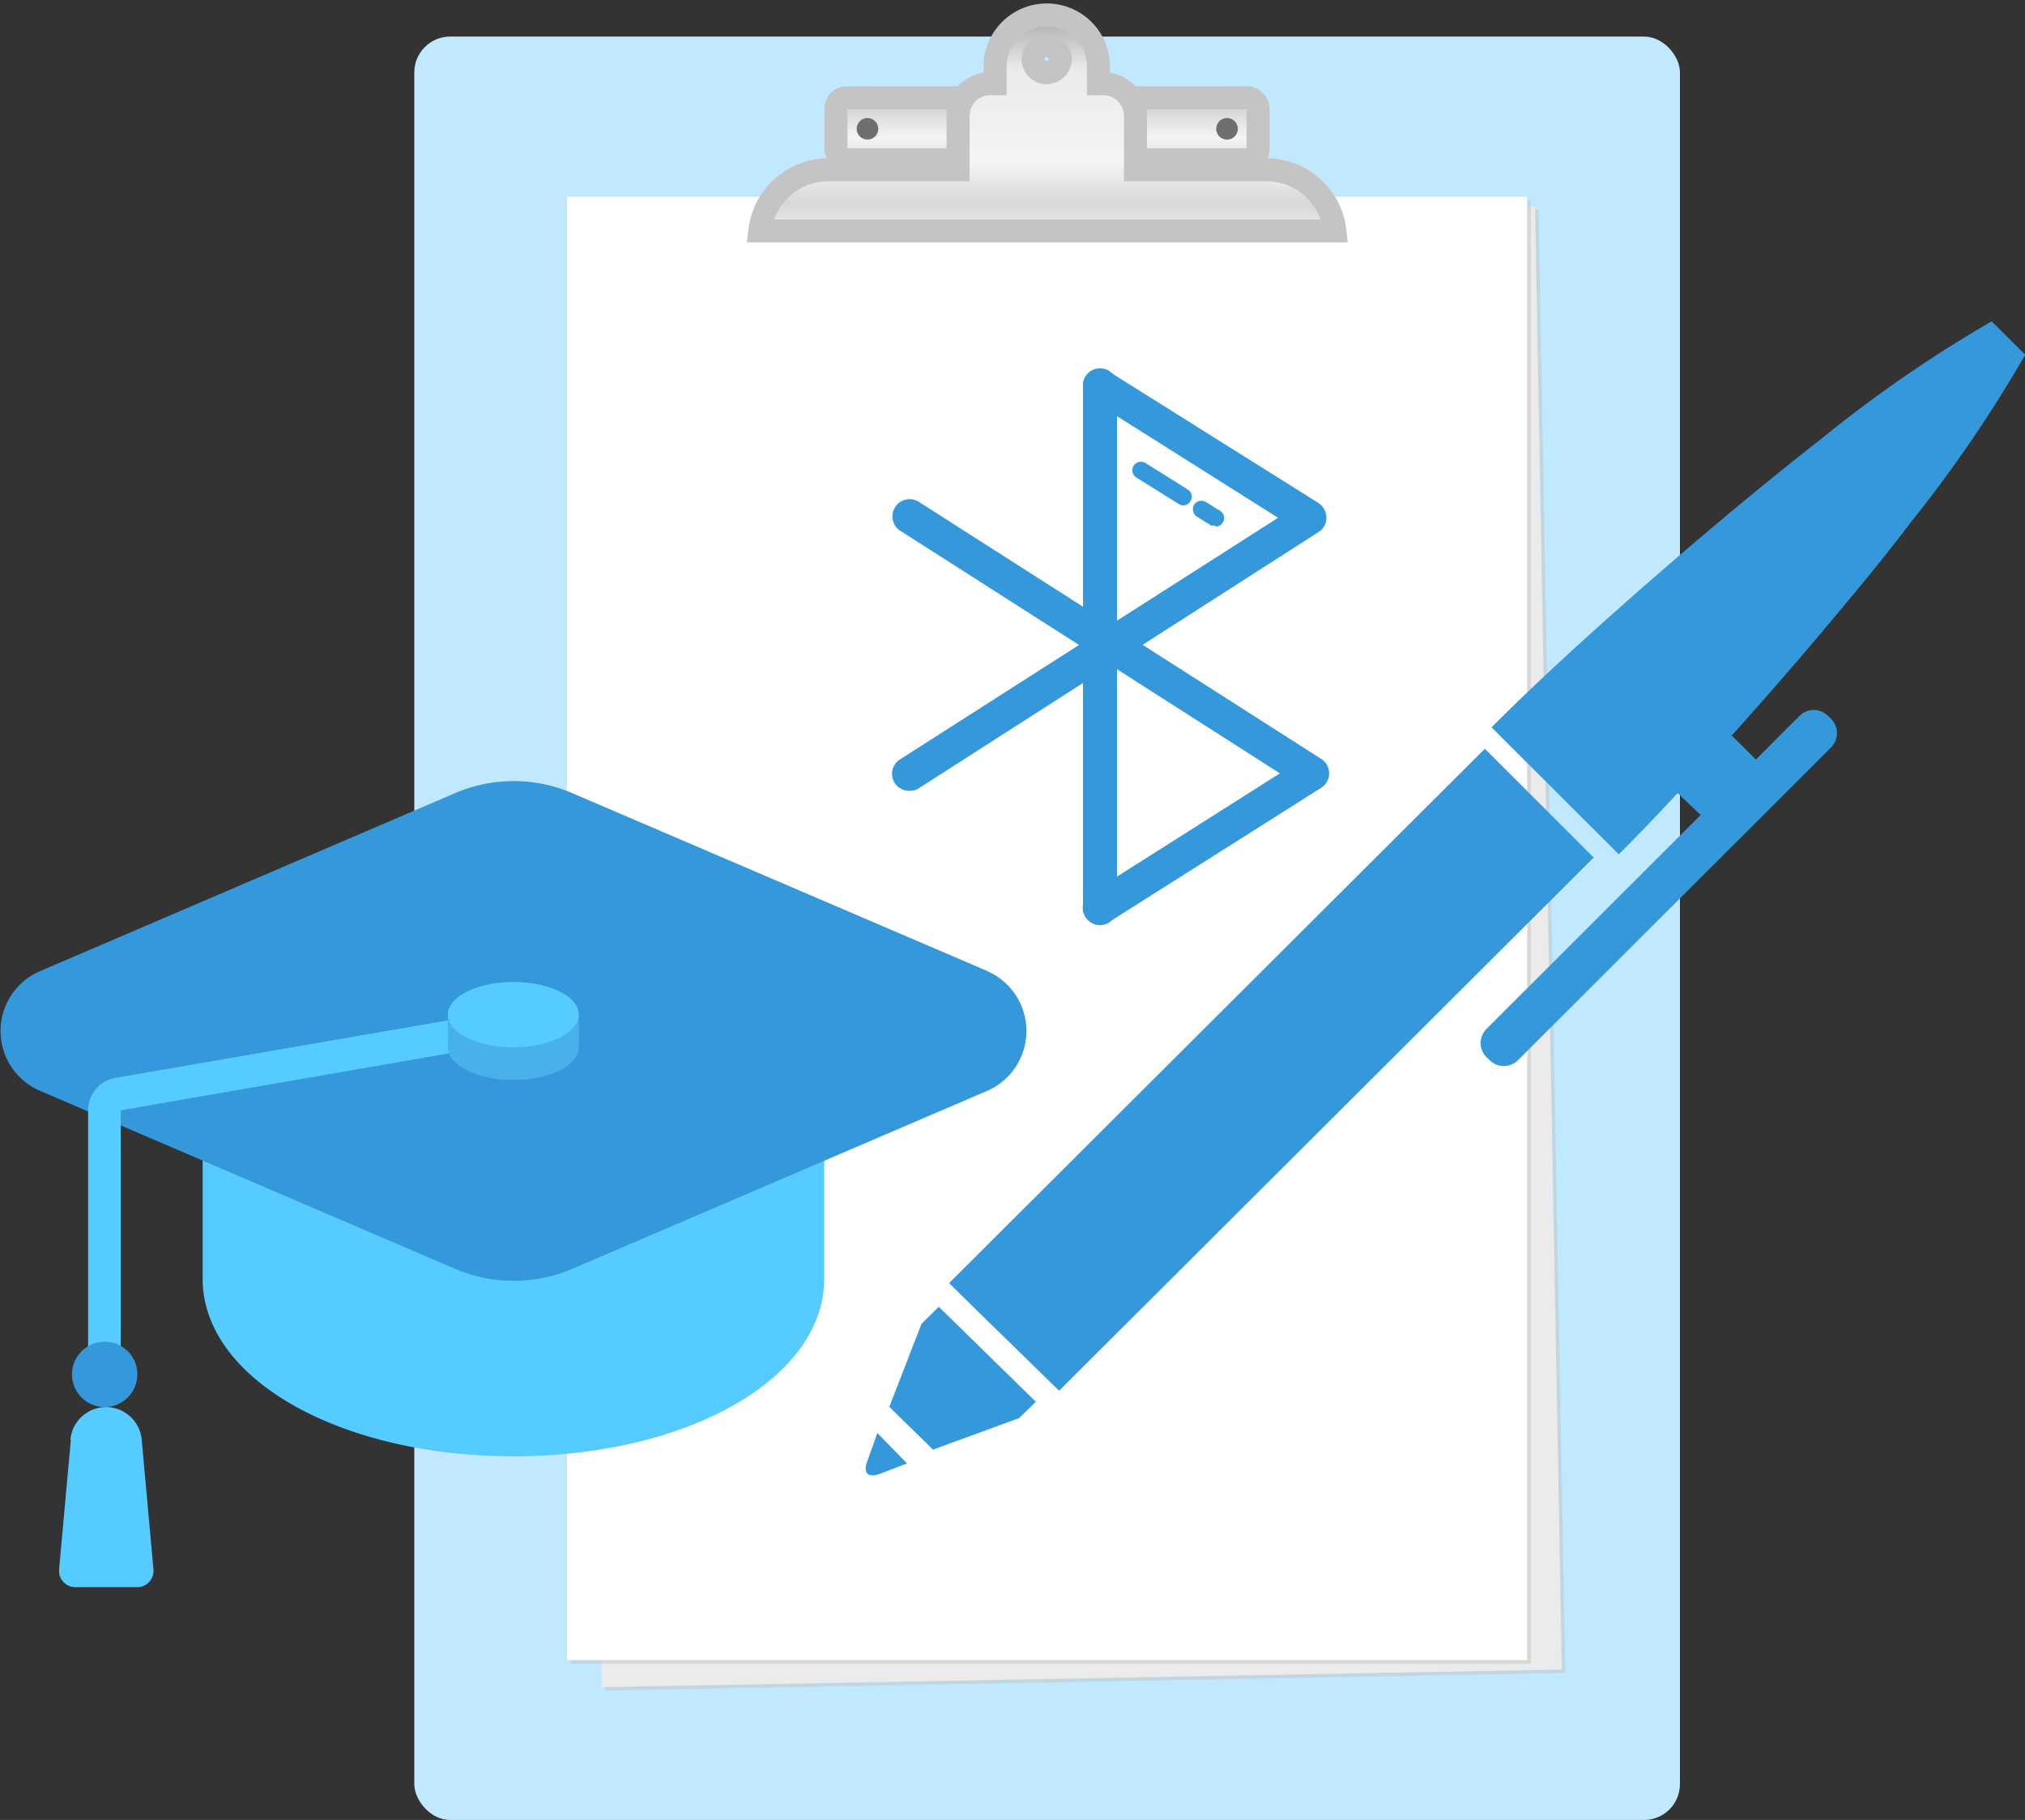 <svg xmlns="http://www.w3.org/2000/svg" xmlns:xlink="http://www.w3.org/1999/xlink" viewBox="0 0 88.03 79.12"><rect x="0" y="0" width="88.03" height="79.12" fill="#333333" stroke="none"/><defs><style>.cls-1{fill:none;}.cls-2{isolation:isolate;}.cls-3{fill:#c0e9ff;}.cls-4{fill:#c4c4c4;opacity:0.5;}.cls-4,.cls-7,.cls-9{mix-blend-mode:multiply;}.cls-5{fill:#ebebeb;}.cls-6{fill:#fff;}.cls-7{fill:#9b9b9a;}.cls-7,.cls-9{opacity:0.6;}.cls-10,.cls-8{stroke:#c4c4c4;stroke-miterlimit:10;}.cls-8{fill:url(#linear-gradient);}.cls-11,.cls-9{fill:#706f6f;}.cls-10{fill:url(#linear-gradient-2);}.cls-12{fill:#55cbff;}.cls-13{clip-path:url(#clip-path);}.cls-14{fill:#3498db;}.cls-15{fill:#49b1ea;}</style><linearGradient id="linear-gradient" x1="45.52" y1="3.97" x2="45.52" y2="7.92" gradientUnits="userSpaceOnUse"><stop offset="0" stop-color="#c4c4c4"/><stop offset="0.51" stop-color="#f4f4f4"/><stop offset="1" stop-color="#c4c4c4"/></linearGradient><linearGradient id="linear-gradient-2" x1="270.55" y1="235.75" x2="270.55" y2="246.12" gradientUnits="userSpaceOnUse"><stop offset="0" stop-color="#9b9b9a"/><stop offset="0.28" stop-color="#ebebeb"/><stop offset="0.67" stop-color="#f4f4f4"/><stop offset="0.84" stop-color="#d8d8d8"/><stop offset="1" stop-color="#f4f4f4"/></linearGradient><clipPath id="clip-path" transform="translate(-225.03 -235.62)"><rect class="cls-1" x="225.03" y="269.53" width="44.63" height="35.2"/></clipPath></defs><title>digital_pen_health_care _logo</title><g class="cls-2"><g id="Capa_1" data-name="Capa 1"><rect class="cls-3" x="18.01" y="1.59" width="55.02" height="77.53" rx="1.56" ry="1.56"/><rect class="cls-4" x="250.78" y="245.1" width="41.74" height="63.62" transform="translate(-230.08 -230.58) rotate(-1.05)"/><rect class="cls-5" x="250.62" y="244.95" width="41.74" height="63.62" transform="translate(-230.07 -230.58) rotate(-1.05)"/><rect class="cls-4" x="24.81" y="8.71" width="41.74" height="63.62"/><rect class="cls-6" x="24.65" y="8.55" width="41.74" height="63.62"/><rect class="cls-7" x="36.5" y="4.41" width="18.35" height="2.7" rx="0.47" ry="0.47"/><rect class="cls-8" x="36.34" y="4.25" width="18.35" height="2.7" rx="0.47" ry="0.47"/><path class="cls-9" d="M280.34,243.15h-5.62V240.8a1.39,1.39,0,0,0-1.39-1.39h-.22v-.9a2.25,2.25,0,0,0-4.49,0v.9h-.21a1.4,1.4,0,0,0-1.4,1.39v2.35H261.4a3.06,3.06,0,0,0-3,2.66h25A3.05,3.05,0,0,0,280.34,243.15Zm-9.47-4.22a.59.59,0,1,1,.58-.59A.59.59,0,0,1,270.87,238.93Z" transform="translate(-225.03 -235.62)"/><path class="cls-10" d="M280,243h-5.61v-2.35a1.4,1.4,0,0,0-1.4-1.39h-.21v-.89a2.25,2.25,0,0,0-4.49,0v.89h-.22a1.39,1.39,0,0,0-1.39,1.39V243h-5.62a3,3,0,0,0-3,2.66h25A3,3,0,0,0,280,243Zm-9.47-4.22a.59.59,0,1,1,.59-.59A.58.58,0,0,1,270.55,238.77Z" transform="translate(-225.03 -235.62)"/><circle class="cls-11" cx="37.71" cy="5.6" r="0.47"/><circle class="cls-11" cx="53.34" cy="5.6" r="0.47"/><path class="cls-12" d="M260.15,285.42h-25.6a.71.71,0,0,0-.71.71v5.09c0,4.32,5.93,7.71,13.51,7.71s13.51-3.39,13.51-7.71v-5.09a.71.71,0,0,0-.71-.71Zm0,0" transform="translate(-225.03 -235.62)"/><g class="cls-13"><path class="cls-14" d="M267.94,277.83l-18.08-7.75a6.46,6.46,0,0,0-5,0l-18.07,7.75a2.83,2.83,0,0,0,0,5.22l18.07,7.75a6.48,6.48,0,0,0,5,0l18.07-7.75a2.84,2.84,0,0,0,0-5.22Zm0,0" transform="translate(-225.03 -235.62)"/></g><path class="cls-12" d="M229.57,295.37a.71.71,0,0,1-.71-.71V283.88a1.43,1.43,0,0,1,1.18-1.4L244.38,280a.7.7,0,0,1,.82.58.71.71,0,0,1-.58.82l-14.34,2.49v10.78a.71.71,0,0,1-.71.71Zm0,0" transform="translate(-225.03 -235.62)"/><path class="cls-14" d="M231,295.37a1.42,1.42,0,1,1-1.42-1.42,1.41,1.41,0,0,1,1.42,1.42Zm0,0" transform="translate(-225.03 -235.62)"/><path class="cls-15" d="M244.5,279.73v1.42c0,.79,1.28,1.42,2.85,1.42s2.84-.63,2.84-1.42v-1.42Zm0,0" transform="translate(-225.03 -235.62)"/><path class="cls-12" d="M250.19,279.73c0,.79-1.27,1.42-2.84,1.42s-2.85-.63-2.85-1.42,1.28-1.42,2.85-1.42,2.84.63,2.84,1.42Zm0,0" transform="translate(-225.03 -235.62)"/><path class="cls-12" d="M228.11,298.21l-.51,5.63a.71.71,0,0,0,.71.78H231a.71.71,0,0,0,.7-.78l-.51-5.63a1.56,1.56,0,0,0-1.55-1.42h0a1.56,1.56,0,0,0-1.55,1.42Zm0,0" transform="translate(-225.03 -235.62)"/><path class="cls-14" d="M272.85,275.84a.75.75,0,0,1-.74-.75V252.37a.74.74,0,0,1,1.48,0v22.72A.75.75,0,0,1,272.85,275.84Z" transform="translate(-225.03 -235.62)"/><path class="cls-14" d="M264.56,270a.74.74,0,0,1-.4-1.37l16.43-10.5L272.46,253a.73.73,0,0,1-.24-1,.75.75,0,0,1,1-.24l9.13,5.73a.77.77,0,0,1,.34.63.71.71,0,0,1-.34.63L265,269.87A.73.73,0,0,1,264.56,270Z" transform="translate(-225.03 -235.62)"/><path class="cls-14" d="M277.86,258.46a.45.45,0,0,1-.19,0l-.61-.38a.39.39,0,0,1-.12-.52.38.38,0,0,1,.52-.11l.6.37a.37.37,0,0,1-.2.69Z" transform="translate(-225.03 -235.62)"/><path class="cls-14" d="M276.46,257.59a.35.35,0,0,1-.19-.06l-1.84-1.15a.37.37,0,0,1-.12-.51.38.38,0,0,1,.52-.12l1.83,1.15a.36.36,0,0,1,.12.51A.36.36,0,0,1,276.46,257.59Z" transform="translate(-225.03 -235.62)"/><path class="cls-14" d="M272.85,275.82a.74.74,0,0,1-.4-1.37l8.22-5.21-16.43-10.5a.75.75,0,1,1,.8-1.26l17.42,11.13a.75.75,0,0,1,.35.63.74.74,0,0,1-.35.63l-9.21,5.83A.75.75,0,0,1,272.85,275.82Z" transform="translate(-225.03 -235.62)"/><path class="cls-14" d="M269.69,294.73l1.38,1.35,23.24-23.18-4.73-4.73L266.29,291.4l1.38,1.36Zm0,0" transform="translate(-225.03 -235.62)"/><path class="cls-14" d="M263.26,299.7l1.2-.46-1.29-1.32-.44,1.23c-.18.48,0,.73.53.55Zm0,0" transform="translate(-225.03 -235.62)"/><path class="cls-14" d="M269.33,297.27l.73-.71-4.22-4.13-.75.74-1.4,3.61,1.9,1.86Zm0,0" transform="translate(-225.03 -235.62)"/><path class="cls-14" d="M294.93,272.29l.47.47c.83-.82,1.68-1.72,2.56-2.66l1,.95-9.31,9.3a.87.87,0,0,0,0,1.23l.14.13a.87.87,0,0,0,1.23,0l13.61-13.6a.88.88,0,0,0,0-1.24l-.14-.13a.87.87,0,0,0-1.23,0l-1.9,1.9-.74-.74-.31-.3c1.38-1.54,2.78-3.14,4.12-4.74s2.51-3,3.64-4.5a57.47,57.47,0,0,0,5-7.32l-1.46-1.45a56.8,56.8,0,0,0-7.36,5.07c-2.05,1.6-4.23,3.4-6.38,5.25-2.87,2.48-5.68,5-8,7.33Zm0,0" transform="translate(-225.03 -235.62)"/></g></g></svg>